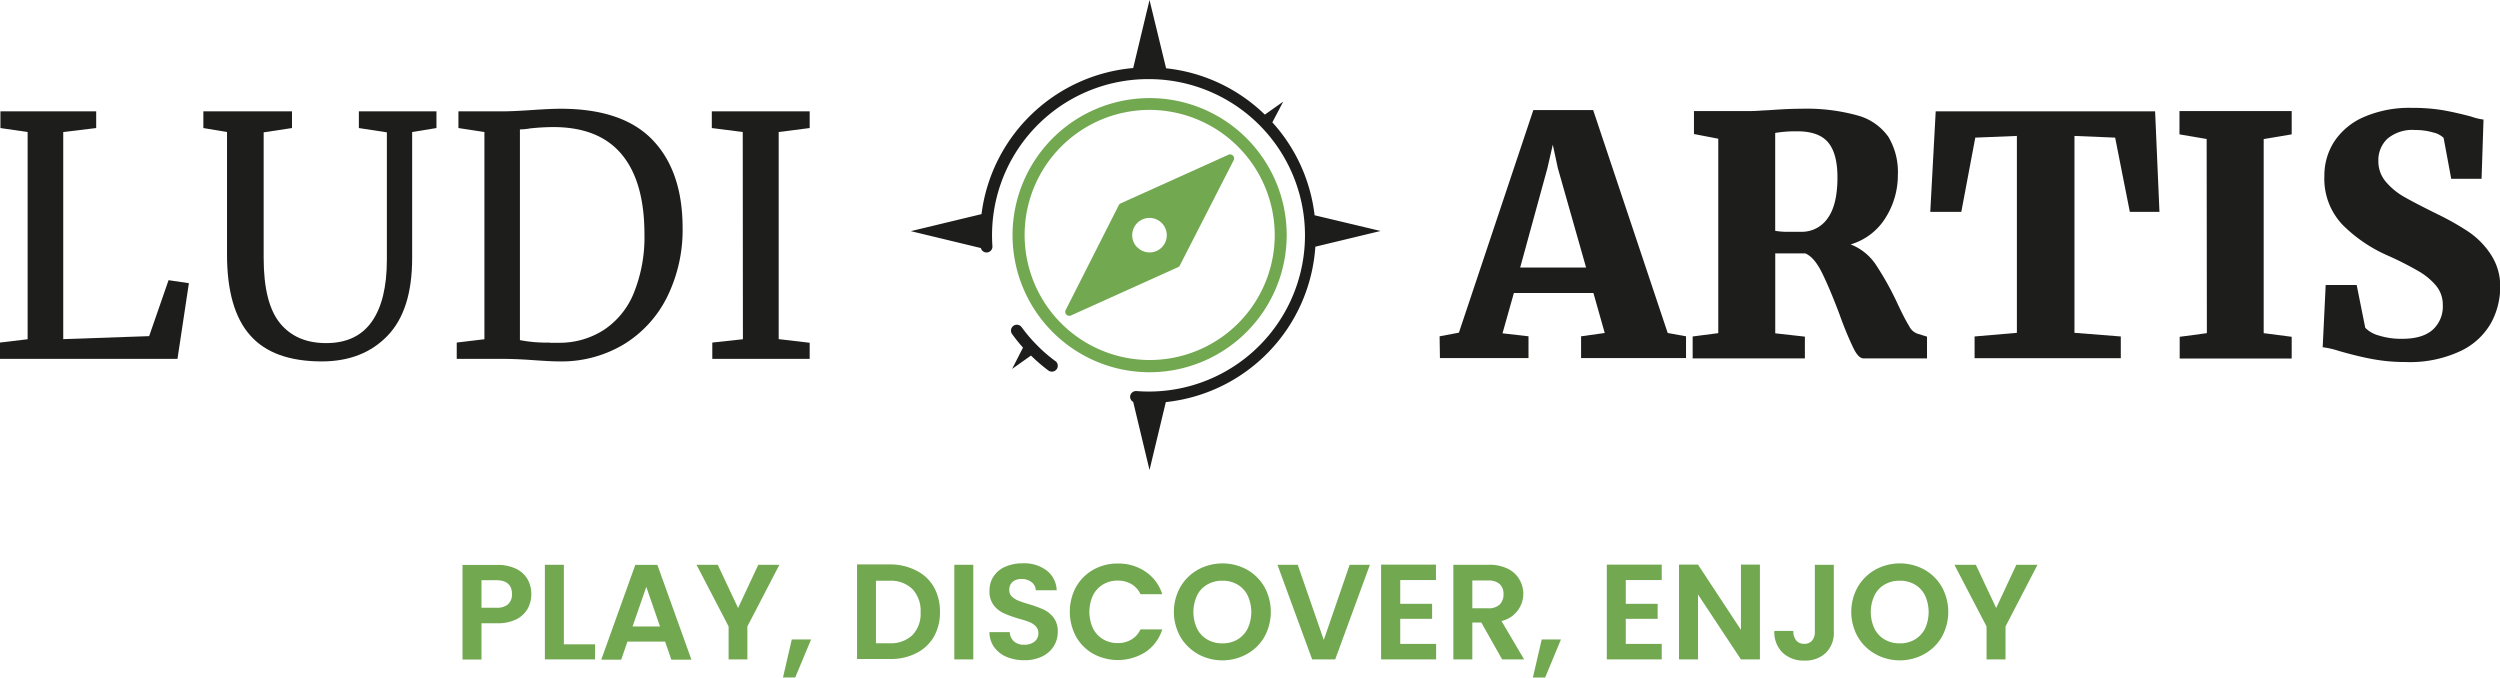 <svg xmlns="http://www.w3.org/2000/svg" viewBox="0 0 459.78 124.61"><defs><style>.cls-1{fill:#71a850;}.cls-2{fill:#1d1e1c;}.cls-3{fill:#1d1d1b;}</style></defs><g id="Capa_2" data-name="Capa 2"><g id="Capa_1-2" data-name="Capa 1"><path class="cls-1" d="M97.09,111.87a4.94,4.94,0,0,1-2.07,2,7.53,7.53,0,0,1-3.55.75H88.55v6.68H85.06v-17.4h6.41a7.63,7.63,0,0,1,3.43.7A4.84,4.84,0,0,1,97,106.49a5.4,5.4,0,0,1,.71,2.76A5.57,5.57,0,0,1,97.09,111.87Zm-3.63-.76a2.46,2.46,0,0,0,.7-1.86c0-1.69-1-2.54-2.84-2.54H88.55v5.06h2.77A3,3,0,0,0,93.46,111.11Z"/><path class="cls-1" d="M103.7,118.5h5.74v2.77h-9.23v-17.4h3.49Z"/><path class="cls-1" d="M122.32,118h-6.93l-1.14,3.32h-3.67l6.26-17.43h4.06l6.26,17.43h-3.69Zm-.94-2.79-2.52-7.28-2.52,7.28Z"/><path class="cls-1" d="M143.34,103.87l-5.89,11.34v6.06H134v-6.06l-5.9-11.34H132l3.74,7.95,3.72-7.95Z"/><path class="cls-1" d="M149.17,117.6l-2.92,7H144l1.62-7Z"/><path class="cls-1" d="M168.52,104.94a7.65,7.65,0,0,1,3.22,3,9.17,9.17,0,0,1,1.13,4.6,9,9,0,0,1-1.13,4.58,7.7,7.7,0,0,1-3.22,3,10.31,10.31,0,0,1-4.82,1.08h-6.08v-17.4h6.08A10.44,10.44,0,0,1,168.52,104.94Zm-.71,11.86a5.67,5.67,0,0,0,1.5-4.21,5.82,5.82,0,0,0-1.5-4.25,5.66,5.66,0,0,0-4.24-1.53H161.1V118.3h2.47A5.73,5.73,0,0,0,167.81,116.8Z"/><path class="cls-1" d="M179,103.87v17.4h-3.49v-17.4Z"/><path class="cls-1" d="M185.15,120.82a5.49,5.49,0,0,1-2.31-1.8,4.77,4.77,0,0,1-.87-2.76h3.74a2.39,2.39,0,0,0,.76,1.69,2.67,2.67,0,0,0,1.88.62,2.9,2.9,0,0,0,1.92-.58,1.92,1.92,0,0,0,.7-1.53,1.78,1.78,0,0,0-.48-1.28,3.29,3.29,0,0,0-1.18-.78c-.47-.19-1.13-.4-2-.64a20.85,20.85,0,0,1-2.75-1,4.94,4.94,0,0,1-1.82-1.47,4.17,4.17,0,0,1-.76-2.63,4.72,4.72,0,0,1,.77-2.69,4.94,4.94,0,0,1,2.17-1.76,7.86,7.86,0,0,1,3.19-.61,6.85,6.85,0,0,1,4.37,1.31,4.8,4.8,0,0,1,1.86,3.65h-3.84a2,2,0,0,0-.76-1.48,2.81,2.81,0,0,0-1.88-.59,2.4,2.4,0,0,0-1.63.52,1.89,1.89,0,0,0-.61,1.52,1.54,1.54,0,0,0,.46,1.16,3.47,3.47,0,0,0,1.15.75c.45.19,1.1.41,1.93.66a19.9,19.9,0,0,1,2.76,1,5,5,0,0,1,1.85,1.49,4.2,4.2,0,0,1,.77,2.62,4.91,4.91,0,0,1-.72,2.59,5.07,5.07,0,0,1-2.12,1.91,7.29,7.29,0,0,1-3.32.71A8.32,8.32,0,0,1,185.15,120.82Z"/><path class="cls-1" d="M197.91,107.94a8.27,8.27,0,0,1,3.16-3.16,9,9,0,0,1,4.51-1.14,8.8,8.8,0,0,1,5.1,1.5,7.8,7.8,0,0,1,3.07,4.14h-4a4.12,4.12,0,0,0-1.69-1.87,4.86,4.86,0,0,0-2.5-.63,5.13,5.13,0,0,0-2.7.71,4.93,4.93,0,0,0-1.85,2,7.31,7.31,0,0,0,0,6.07,4.83,4.83,0,0,0,1.85,2,5.13,5.13,0,0,0,2.7.71,4.77,4.77,0,0,0,2.5-.64,4.2,4.2,0,0,0,1.69-1.88h4a7.78,7.78,0,0,1-3.05,4.15,9.52,9.52,0,0,1-9.63.35,8.31,8.31,0,0,1-3.16-3.15,9.68,9.68,0,0,1,0-9.19Z"/><path class="cls-1" d="M220.33,120.29a8.57,8.57,0,0,1-3.24-3.17,9.38,9.38,0,0,1,0-9.18,8.67,8.67,0,0,1,3.24-3.18,9.43,9.43,0,0,1,9,0,8.59,8.59,0,0,1,3.21,3.18,9.52,9.52,0,0,1,0,9.18,8.41,8.41,0,0,1-3.23,3.17,9.32,9.32,0,0,1-9,0Zm7.25-2.67a4.93,4.93,0,0,0,1.87-2,7.23,7.23,0,0,0,0-6.12,4.76,4.76,0,0,0-1.87-2,5.32,5.32,0,0,0-2.76-.7,5.39,5.39,0,0,0-2.78.7,4.67,4.67,0,0,0-1.88,2,7.22,7.22,0,0,0,0,6.12,4.82,4.82,0,0,0,1.88,2,5.39,5.39,0,0,0,2.78.7A5.32,5.32,0,0,0,227.58,117.62Z"/><path class="cls-1" d="M251.94,103.87l-6.38,17.4h-4.24l-6.38-17.4h3.73l4.79,13.83,4.76-13.83Z"/><path class="cls-1" d="M257.52,106.68v4.37h5.86v2.76h-5.86v4.61h6.6v2.85H254V103.84h10.09v2.84Z"/><path class="cls-1" d="M276.26,121.27l-3.83-6.78h-1.65v6.78h-3.49v-17.4h6.53a7.54,7.54,0,0,1,3.44.71,4.88,4.88,0,0,1,2.13,1.92,5.14,5.14,0,0,1-3.25,7.71l4.16,7.06Zm-5.48-9.4h2.91a2.89,2.89,0,0,0,2.12-.69,2.51,2.51,0,0,0,.7-1.9,2.42,2.42,0,0,0-.7-1.86,3,3,0,0,0-2.12-.66h-2.91Z"/><path class="cls-1" d="M287.08,117.6l-2.91,7h-2.25l1.62-7Z"/><path class="cls-1" d="M299,106.68v4.37h5.86v2.76H299v4.61h6.61v2.85h-10.1V103.84h10.1v2.84Z"/><path class="cls-1" d="M323.67,121.27h-3.49l-7.9-11.94v11.94h-3.49V103.84h3.49l7.9,12v-12h3.49Z"/><path class="cls-1" d="M337.26,103.87v12.21a5.17,5.17,0,0,1-1.48,4,5.44,5.44,0,0,1-3.93,1.41,5.61,5.61,0,0,1-4-1.45,5.28,5.28,0,0,1-1.53-4h3.49a2.71,2.71,0,0,0,.53,1.74,1.8,1.8,0,0,0,1.49.62,1.78,1.78,0,0,0,1.44-.59,2.46,2.46,0,0,0,.5-1.65V103.87Z"/><path class="cls-1" d="M344.91,120.29a8.5,8.5,0,0,1-3.24-3.17,9.38,9.38,0,0,1,0-9.18,8.6,8.6,0,0,1,3.24-3.18,9.41,9.41,0,0,1,9,0,8.55,8.55,0,0,1,3.22,3.18,9.52,9.52,0,0,1,0,9.18,8.48,8.48,0,0,1-3.23,3.17,9.32,9.32,0,0,1-9,0Zm7.25-2.67a4.93,4.93,0,0,0,1.87-2,7.32,7.32,0,0,0,0-6.12,4.76,4.76,0,0,0-1.87-2,5.36,5.36,0,0,0-2.77-.7,5.44,5.44,0,0,0-2.78.7,4.7,4.7,0,0,0-1.87,2,7.22,7.22,0,0,0,0,6.12,4.87,4.87,0,0,0,1.87,2,5.44,5.44,0,0,0,2.78.7A5.36,5.36,0,0,0,352.16,117.62Z"/><path class="cls-1" d="M374.72,103.87l-5.88,11.34v6.06h-3.49v-6.06l-5.91-11.34h3.94l3.74,7.95,3.71-7.95Z"/><path class="cls-2" d="M282,20.24h11l13.71,41,3.37.61v4H290.78v-4l4.35-.61-2.08-7.35H278.42l-2.09,7.41,4.78.55v4H264.82l-.06-4,3.55-.67ZM286.5,30.9l-.92-4.29-1,4.35-5,18.24h12.12Z"/><path class="cls-2" d="M311.3,61.88l4.71-.61V25.51l-4.47-.86V20.43H321c.77,0,1.62,0,2.54-.07s1.62-.08,2.11-.12c2.21-.16,4.08-.24,5.63-.24a35,35,0,0,1,10.41,1.25,10.23,10.23,0,0,1,5.61,3.92,12.61,12.61,0,0,1,1.74,7,14.66,14.66,0,0,1-2.2,7.78,11.29,11.29,0,0,1-6.49,5,9.84,9.84,0,0,1,4.74,3.88,54.38,54.38,0,0,1,4,7.26c.82,1.71,1.47,3,2,3.83a2.74,2.74,0,0,0,1.53,1.44l1.78.55v4H342.71c-.62,0-1.25-.65-1.9-2a64.18,64.18,0,0,1-2.51-6.12Q336.4,52.76,335,50t-3-3.4h-5.51v14.7l5.45.61v4H311.3Zm24.85-21.77q1.78-2.47,1.78-7.5,0-4.41-1.75-6.46t-5.84-2a21.85,21.85,0,0,0-3.86.3v18a13.4,13.4,0,0,0,2.63.18h2.08A5.76,5.76,0,0,0,336.15,40.11Z"/><path class="cls-2" d="M370.93,25l-7.65.31-2.57,13.65H355l1-18.49h40.35l.8,18.49h-5.45l-2.7-13.65L381.52,25V61.21l8.52.67v4H363.15v-4l7.78-.67Z"/><path class="cls-2" d="M405.83,25.57l-5-.86V20.43h20.64v4.28l-5.15.86v35.7l5.15.67v4H400.87v-4l5-.67Z"/><path class="cls-2" d="M436.11,66c-1.9-.36-3.89-.86-6-1.47a15.64,15.64,0,0,0-2.94-.67l.55-11.45h5.7L435,60.29a5.55,5.55,0,0,0,2.48,1.41,13.69,13.69,0,0,0,4.31.61q3.74,0,5.61-1.66a5.74,5.74,0,0,0,1.86-4.53,5.45,5.45,0,0,0-1.19-3.52,11.91,11.91,0,0,0-3.31-2.75A58.46,58.46,0,0,0,439,46.94a27.13,27.13,0,0,1-8.18-5.6,12.29,12.29,0,0,1-3.34-9,11.52,11.52,0,0,1,1.78-6.25,12.4,12.4,0,0,1,5.39-4.53,21,21,0,0,1,9-1.72,33.37,33.37,0,0,1,5.66.43c1.62.29,3.34.68,5.18,1.17a10.63,10.63,0,0,0,2.26.55l-.36,10.9h-5.58l-1.4-7.53a4,4,0,0,0-1.93-1,11.58,11.58,0,0,0-3.34-.45,7.11,7.11,0,0,0-5.05,1.59,5.4,5.4,0,0,0-1.68,4.1,5.75,5.75,0,0,0,1.4,3.86,12.51,12.51,0,0,0,3.4,2.78q2,1.14,6.09,3.16a49,49,0,0,1,5.67,3.21,14.9,14.9,0,0,1,4.13,4.2,10.57,10.57,0,0,1,1.72,6,13.94,13.94,0,0,1-1.63,6.49,12.6,12.6,0,0,1-5.54,5.2,21.9,21.9,0,0,1-10.29,2.08A32.54,32.54,0,0,1,436.11,66Z"/><path class="cls-3" d="M5.08,24.28l-5-.73V20.48H17.69v3.07l-6.06.73V62.37l15.8-.55L31,51.53l3.74.55L32.64,66H0V63l5.08-.61Z"/><path class="cls-3" d="M46,61.66q-4.26-4.8-4.25-14.91V24.28l-4.35-.73V20.48H53.7v3.07l-5.21.79V47.43q0,8.32,3,12T60,63.1q5.58,0,8.36-3.92T71.15,47.8V24.34L66,23.55V20.48H80.27v3.07l-4.47.73V47.49q0,9.56-4.53,14.26T59.21,66.47Q50.21,66.47,46,61.66Z"/><path class="cls-3" d="M89.09,24.28l-4.78-.73V20.48h8c1.27,0,3.09-.08,5.45-.24s4.15-.24,5.33-.24Q114.5,20,120,25.72t5.54,16.07a27.89,27.89,0,0,1-2.85,12.83,21.23,21.23,0,0,1-8,8.73,22.34,22.34,0,0,1-11.82,3.12c-1,0-2.65-.08-5-.25S93.62,66,92.39,66H84V63l5.09-.61Zm12,38.76h1.83A15,15,0,0,0,111,60.71,14.71,14.71,0,0,0,116.52,54a27.28,27.28,0,0,0,2-10.93q0-9.68-4.2-14.7t-12.64-5a41.38,41.38,0,0,0-4.22.25,11,11,0,0,1-1.84.18V62.55A25.2,25.2,0,0,0,101.09,63Z"/><path class="cls-3" d="M136.6,24.28l-5.69-.73V20.48h18v3.07l-5.7.73V62.37l5.7.67V66H131V63l5.63-.61Z"/><path class="cls-2" d="M194.08,66.4a28.05,28.05,0,0,1-3.31-2.86,29,29,0,0,1-2.89-3.38,1.08,1.08,0,1,0-1.74,1.28,29.83,29.83,0,0,0,2,2.49l-2,3.92,3.47-2.46a30.78,30.78,0,0,0,3.2,2.75,1.09,1.09,0,0,0,.64.21,1.08,1.08,0,0,0,.65-1.95Z"/><path class="cls-2" d="M241.77,39.59A30.67,30.67,0,0,0,234,22.5l2-3.81-3.38,2.39a30.69,30.69,0,0,0-18.16-8.52L211.41,0l-3,12.51a30.85,30.85,0,0,0-27.9,26.87l-13,3.13,12.89,3.11a1.06,1.06,0,0,0,1.12.81,1.08,1.08,0,0,0,1-1.15,28.71,28.71,0,0,1,28.66-30.73h.07A28.73,28.73,0,1,1,209,71.92a1.1,1.1,0,0,0-1.16,1,1.09,1.09,0,0,0,.57,1l3,12.52,3-12.49a30.81,30.81,0,0,0,27.5-28.58l12-2.89Z"/><path class="cls-1" d="M217,48.79l9.88-19.31a.74.74,0,0,0-1-1l-19.77,8.92a.7.7,0,0,0-.35.33L196,57a.74.74,0,0,0,1,1l19.77-8.92A.7.7,0,0,0,217,48.79Zm-7.9-3.34a3.18,3.18,0,1,1,4.5.11A3.17,3.17,0,0,1,209.14,45.45Z"/><path class="cls-1" d="M211.44,68.46a25.21,25.21,0,1,1,25.2-25.21A25.24,25.24,0,0,1,211.44,68.46Zm0-48.25a23,23,0,1,0,23,23A23.07,23.07,0,0,0,211.44,20.21Z"/></g></g></svg>